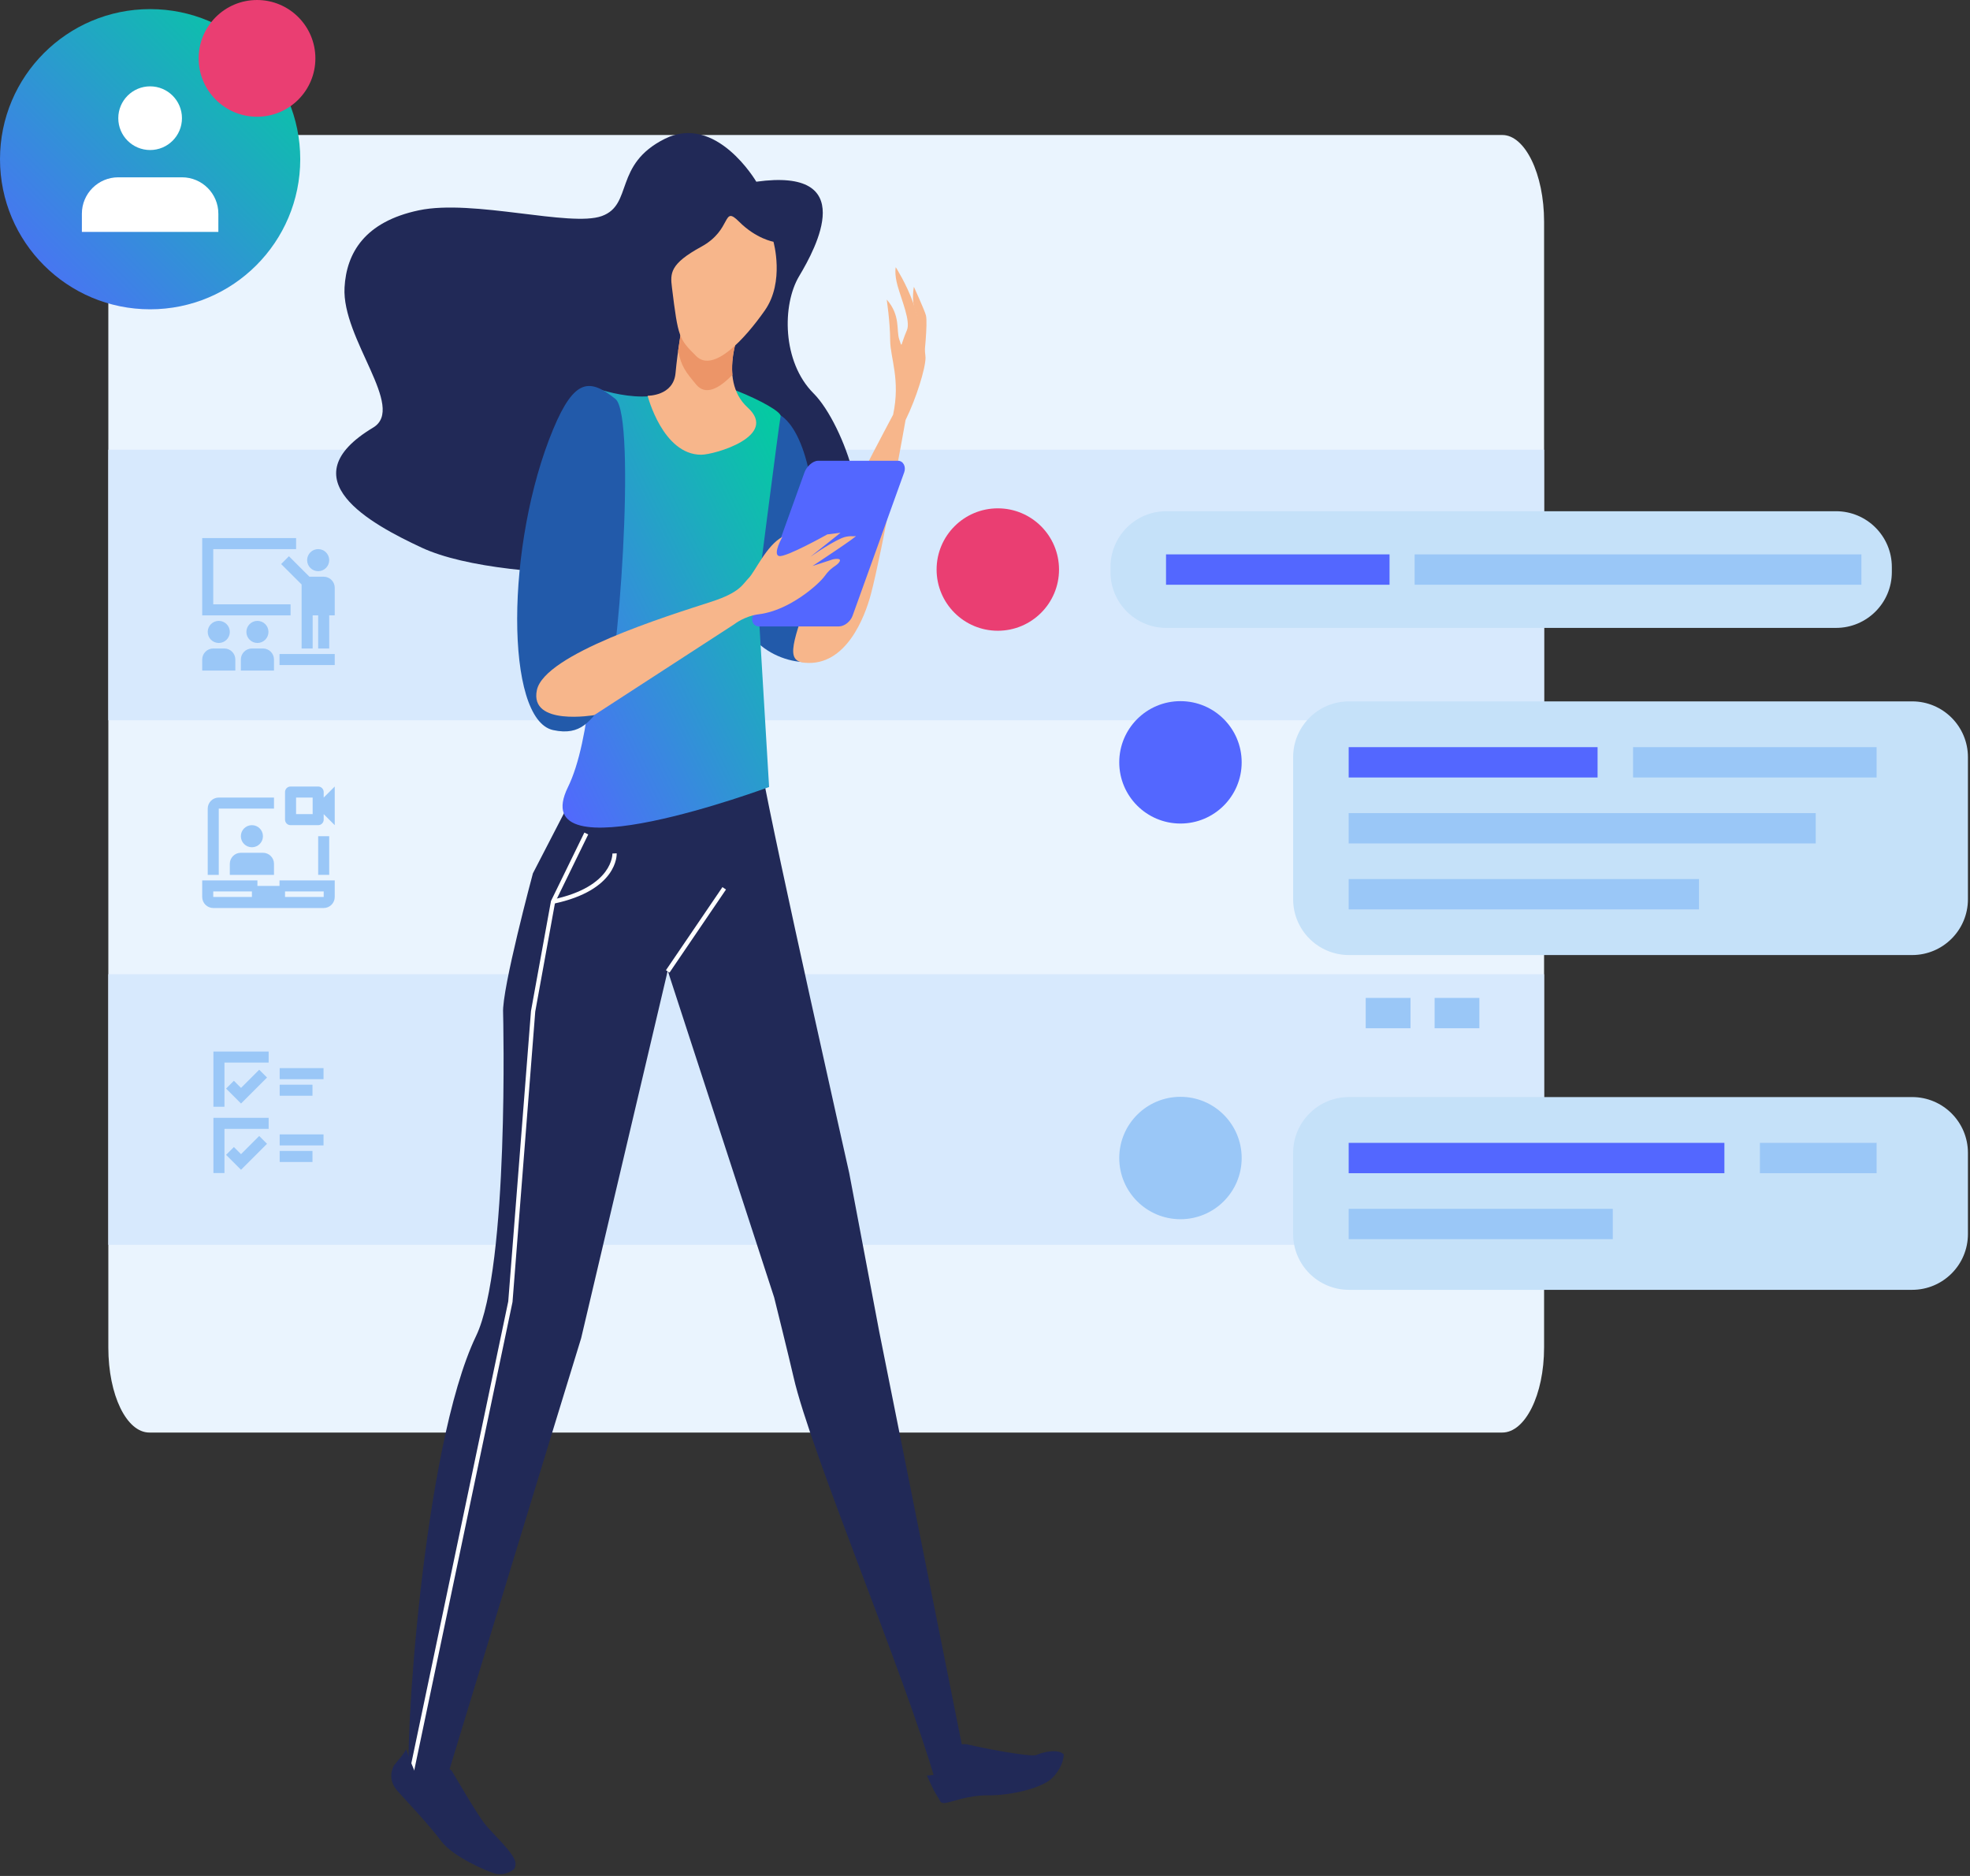 <svg width="483" height="460" viewBox="0 0 483 460" fill="none" xmlns="http://www.w3.org/2000/svg">
<rect x="0" y="0" width="483" height="460" fill="#333333" stroke="none"/>
<path d="M378.575 330.407C378.575 342.133 373.886 351.27 368.335 351.27H36.612C31.06 351.27 26.56 342.133 26.56 330.407V54.338C26.56 42.607 31.06 33.102 36.612 33.102H368.335C373.886 33.102 378.575 42.607 378.575 54.338V330.407Z" fill="#EAF4FE"/>
<path d="M26.56 176.617H378.575V110.276H26.56V176.617Z" fill="#D7E9FD"/>
<path d="M26.56 305.234H378.575V238.893H26.56V305.234Z" fill="#D7E9FD"/>
<path d="M73.613 39.036C73.613 59.366 57.134 75.844 36.807 75.844C16.479 75.844 0 59.366 0 39.036C0 18.709 16.479 2.232 36.807 2.232C57.134 2.232 73.613 18.709 73.613 39.036Z" fill="url(#paint0_linear_1788_13963)"/>
<path d="M53.537 56.859V52.399C53.537 47.475 49.541 43.477 44.613 43.477H29C24.07 43.477 20.075 47.475 20.075 52.399V56.859H53.537Z" fill="white"/>
<path d="M44.613 28.98C44.613 24.674 41.119 21.173 36.807 21.173C32.493 21.173 29 24.674 29 28.98C29 33.295 32.493 36.789 36.807 36.789C41.119 36.789 44.613 33.295 44.613 28.98Z" fill="white"/>
<path d="M77.326 14.315C77.326 22.219 70.921 28.625 63.017 28.625C55.113 28.625 48.704 22.219 48.704 14.315C48.704 6.41 55.113 0.001 63.017 0.001C70.921 0.001 77.326 6.41 77.326 14.315Z" fill="#EA3E72"/>
<path d="M463.836 140.282C463.836 147.841 457.708 153.965 450.149 153.965H285.951C278.391 153.965 272.267 147.841 272.267 140.282V139.04C272.267 131.481 278.391 125.356 285.951 125.356H450.149C457.708 125.356 463.836 131.481 463.836 139.04V140.282Z" fill="#C5E1F9"/>
<path d="M482.493 220.497C482.493 228.056 476.366 234.184 468.81 234.184H330.732C323.176 234.184 317.049 228.056 317.049 220.497V185.667C317.049 178.107 323.176 171.983 330.732 171.983H468.81C476.366 171.983 482.493 178.107 482.493 185.667V220.497Z" fill="#C5E1F9"/>
<path d="M340.683 143.383H285.884V135.938H340.683V143.383Z" fill="#5367FF"/>
<path d="M456.372 143.383H346.84V135.938H456.372V143.383Z" fill="#9AC7F7"/>
<path d="M229.634 139.66C229.634 147.944 236.354 154.664 244.642 154.664C252.929 154.664 259.649 147.944 259.649 139.66C259.649 131.372 252.929 124.649 244.642 124.649C236.354 124.649 229.634 131.372 229.634 139.66Z" fill="#EA3E72"/>
<path d="M391.688 190.648H330.666V183.206H391.688V190.648Z" fill="#5367FF"/>
<path d="M460.103 190.648H400.393V183.206H460.103V190.648Z" fill="#9AC7F7"/>
<path d="M445.176 206.82H330.666V199.378H445.176V206.82Z" fill="#9AC7F7"/>
<path d="M416.564 222.992H330.666V215.55H416.564V222.992Z" fill="#9AC7F7"/>
<path d="M274.416 186.927C274.416 195.218 281.138 201.938 289.423 201.938C297.711 201.938 304.431 195.218 304.431 186.927C304.431 178.642 297.711 171.926 289.423 171.926C281.138 171.926 274.416 178.642 274.416 186.927Z" fill="#5367FF"/>
<path d="M345.823 252.133H334.845V244.694H345.823V252.133Z" fill="#9AC7F7"/>
<path d="M362.711 252.133H351.734V244.694H362.711V252.133Z" fill="#9AC7F7"/>
<path d="M482.493 302.594C482.493 310.153 476.366 316.277 468.81 316.277H330.732C323.176 316.277 317.049 310.153 317.049 302.594V282.692C317.049 275.136 323.176 269.009 330.732 269.009H468.81C476.366 269.009 482.493 275.136 482.493 282.692V302.594Z" fill="#C5E1F9"/>
<path d="M422.783 287.68H330.666V280.238H422.783V287.68Z" fill="#5367FF"/>
<path d="M460.104 287.68H431.493V280.238H460.104V287.68Z" fill="#9AC7F7"/>
<path d="M395.417 303.855H330.666V296.413H395.417V303.855Z" fill="#9AC7F7"/>
<path d="M274.416 283.957C274.416 292.244 281.138 298.961 289.423 298.961C297.711 298.961 304.431 292.244 304.431 283.957C304.431 275.666 297.711 268.949 289.423 268.949C281.138 268.949 274.416 275.666 274.416 283.957Z" fill="#9AC7F7"/>
<path d="M185.429 44.556C185.429 44.556 175.611 27.734 162.992 34.041C150.374 40.352 155.282 50.167 147.57 52.971C139.857 55.775 116.021 48.767 102.701 51.568C89.379 54.371 84.942 62.07 84.474 70.497C83.773 83.116 99.66 99.942 91.484 104.849C70.452 117.468 90.921 128.468 103.403 134.294C124.436 144.109 185.429 142.005 184.726 132.191C184.022 122.376 195.944 128.687 205.756 129.387C215.571 130.087 207.159 104.149 199.448 96.438C191.737 88.724 191.737 74.705 195.944 67.694C200.148 60.682 210.667 41.053 185.429 44.556Z" fill="#212957"/>
<path d="M141.607 192.964L130.658 214.152C130.658 214.152 122.992 242.628 123.35 248.378C123.362 248.565 124.885 310.623 116.721 327.601C103.577 354.942 98.933 430.774 100.422 436.965C101.056 439.601 108.087 440.855 108.31 440.12C135.65 350.208 142.486 328.127 142.486 328.127L163.711 238.021L189.807 318.137C189.807 318.137 193.463 332.847 194.541 337.59C198.742 356.114 221.929 410.844 229.241 436.439C230.293 440.12 238.179 439.595 238.179 439.595L215.571 326.549L208.211 287.641C208.211 287.641 189.788 205.833 186.937 189.533C184.086 173.236 153.323 180.333 141.607 192.964Z" fill="#212957"/>
<path d="M190.069 101.255C190.069 101.255 196.624 102.17 199.27 120.707C201.921 139.247 204.659 161.193 198.956 162.213C193.25 163.23 177.562 158.342 181.23 139.599C184.899 120.856 190.069 101.255 190.069 101.255Z" fill="#225AAA"/>
<path d="M166.936 93.894C160.625 100.731 145.379 94.946 145.379 94.946C145.379 94.946 150.265 170.567 139.264 192.978C128.264 215.387 188.565 192.978 188.565 192.978L185.714 145.307C185.714 145.307 190.979 104.083 191.385 102.046C191.793 100.009 170.37 90.172 166.936 93.894Z" fill="url(#paint1_linear_1788_13963)"/>
<path d="M150.897 97.835C144.698 92.874 140.91 92.579 135.65 105.198C123.892 133.414 123.819 176.443 135.597 179.019C142.567 180.543 144.764 176.573 148.126 172.296C151.488 168.016 156.156 102.043 150.897 97.835Z" fill="#225AAA"/>
<path d="M164.148 238.492L163.277 237.9L177.128 217.529L177.996 218.121L164.148 238.492Z" fill="white"/>
<path d="M100.936 437.078L99.906 436.863L124.612 319.119L130.186 247.908L135.092 220.919L135.124 220.855L143.274 204.15L144.219 204.609L136.101 221.251L131.231 248.044L125.656 319.267L125.649 319.299L100.936 437.078Z" fill="white"/>
<path d="M135.705 221.598L135.489 220.568C150.364 217.435 150.153 209.375 150.149 209.293L151.199 209.242C151.217 209.609 151.448 218.284 135.705 221.598Z" fill="white"/>
<path d="M223.884 74.245C222.239 69.61 219.616 65.517 219.616 65.517C219.616 65.517 219.227 67.098 220.082 70.127C221.077 73.637 223.288 78.779 222.357 80.955C220.706 84.779 221.251 85.486 220.478 83.23C219.711 80.965 220.842 77.372 217.408 73.45C217.37 73.412 218.225 78.605 218.251 83.509C218.282 87.754 220.807 93.159 218.97 101.688C212.966 113.001 204.276 129.403 199.451 143.013C194.271 157.624 192.443 162.069 197.325 162.513C207.409 163.432 212.022 151.345 213.521 145.709C216.321 135.181 222.027 102.98 222.027 102.98C222.056 102.926 222.081 102.873 222.11 102.819C224.587 97.794 226.928 90.349 226.916 87.716C226.912 86.275 225.857 79.843 223.884 74.245Z" fill="#F7B68B"/>
<path d="M226.514 88.234C226.514 88.234 227.512 79.145 227.015 77.317C226.669 76.043 224.065 70.325 224.065 70.325C224.065 70.325 223.422 73.635 224.341 75.993C225.256 78.347 226.514 88.234 226.514 88.234Z" fill="#F7B68B"/>
<path d="M209.016 151.032C208.521 152.382 207.032 153.602 205.679 153.602H186.122C184.773 153.602 184.076 152.382 184.57 151.032L197.249 115.812C197.74 114.459 199.232 112.983 200.582 112.983H220.139C221.489 112.983 222.185 114.459 221.694 115.812L209.016 151.032Z" fill="#5367FF"/>
<path d="M191.825 131.656C191.825 131.656 189.38 135.936 191.011 136.342C192.643 136.751 202.825 131.045 202.825 131.045L206.085 130.636L198.089 137.004C197.481 137.311 203.269 133.266 206.339 131.96C208.103 131.216 209.307 131.602 209.751 131.453C210.974 131.045 199.21 138.788 199.21 138.788L204.203 137.159C204.203 137.159 206.899 136.545 205.578 138.075C204.856 138.905 203.741 139.092 202.214 141.23C200.687 143.372 193.457 149.693 186.173 150.602C182.505 151.061 180.059 153.048 180.059 153.048L145.683 175.354C145.683 175.354 129.793 178.104 131.626 169.243C133.459 160.382 163.559 151.061 174.407 147.548C181.535 145.238 182.049 143.268 183.572 141.74C185.103 140.213 187.954 133.693 191.825 131.656Z" fill="#F7B68B"/>
<path d="M181.921 79.604C181.921 79.604 175.61 92.926 183.321 99.937C191.032 106.948 175.128 111.504 171.928 111.504C162.465 111.504 158.784 97.044 158.784 97.044C158.784 97.044 165.095 97.133 165.621 91.522C166.717 79.822 169.654 68.389 169.654 68.389L181.921 79.604Z" fill="#F7B68B"/>
<path d="M181.922 79.607L169.655 68.391C169.655 68.391 167.577 76.505 166.265 86.051C167.064 89.947 168.15 91.237 170.704 94.313C172.969 97.038 176.251 95.355 179.565 91.909C179.011 85.762 181.922 79.607 181.922 79.607Z" fill="#EC9568"/>
<path d="M164.747 70.496C164.316 67.015 164.218 64.711 171.929 60.504C179.64 56.3 177.014 50.166 181.221 54.371C185.429 58.578 189.633 59.278 189.633 59.278C189.633 59.278 192.436 69.093 187.529 76.104C182.622 83.115 174.91 91.527 170.703 87.323C166.499 83.115 166.277 82.944 164.747 70.496Z" fill="#F7B68B"/>
<path d="M232.165 434.39C234.721 433.398 234.959 431.424 234.788 429.581C234.614 427.743 235.859 427.35 237.814 427.876C239.771 428.396 252.685 430.968 254.133 430.322C255.584 429.682 258.97 428.804 260.593 429.999C260.672 430.056 260.741 430.129 260.805 430.202C260.821 432.14 259.3 435.176 257.111 436.69C254.155 438.73 247.461 440.276 242.312 440.229C237.17 440.181 233.156 441.997 231.604 442.117C231.221 442.142 230.904 442.05 230.628 441.873C230.321 441.347 230.036 440.764 229.706 440.283C228.845 439.038 227.248 435.369 227.248 435.369C227.248 435.369 229.611 435.385 232.165 434.39Z" fill="#212957"/>
<path d="M97.444 439.144C95.425 436.869 95.711 434.42 96.645 432.833C96.951 432.503 97.261 432.11 97.552 431.699C98.262 430.995 99.014 429.899 99.596 428.961C100.068 430.292 101.725 434.889 102.343 435.675C103.07 436.603 105.173 437.278 105.271 435.228L105.279 435.212C105.856 435.196 106.341 434.841 106.396 433.897C107.86 433.264 110.306 433.479 110.782 434.249C111.47 435.348 116.834 444.701 118.879 447.251C120.923 449.801 125.765 454.132 126.339 456.524C126.476 457.117 126.368 457.728 126.077 458.298C124.858 459.3 123.054 459.873 121.383 459.414C119.434 458.875 111.028 455.304 108.156 451.436C105.286 447.565 99.987 441.995 97.444 439.144Z" fill="#212957"/>
<path d="M57.345 265.015L55.43 266.928L59.096 270.594L65.469 264.219L63.553 262.306L59.096 266.763L57.345 265.015Z" fill="#9AC7F7"/>
<path d="M79.32 261.912H68.573V264.621H79.32V261.912Z" fill="#9AC7F7"/>
<path d="M68.573 268.684H76.612V265.975H68.573V268.684Z" fill="#9AC7F7"/>
<path d="M65.866 257.845H52.327V271.383H55.035V260.551H65.866V257.845Z" fill="#9AC7F7"/>
<path d="M57.345 281.261L55.43 283.178L59.096 286.844L65.469 280.469L63.553 278.553L59.096 283.01L57.345 281.261Z" fill="#9AC7F7"/>
<path d="M68.573 280.867H79.32V278.158H68.573V280.867Z" fill="#9AC7F7"/>
<path d="M68.573 284.93H76.612V282.221H68.573V284.93Z" fill="#9AC7F7"/>
<path d="M52.327 287.637H55.035V276.808H65.866V274.099H52.327V287.637Z" fill="#9AC7F7"/>
<path d="M78.009 140.059C79.504 140.059 80.717 138.848 80.717 137.353C80.717 135.854 79.504 134.644 78.009 134.644C76.513 134.644 75.301 135.854 75.301 137.353C75.301 138.848 76.513 140.059 78.009 140.059Z" fill="#9AC7F7"/>
<path d="M82.07 144.118C82.07 142.626 80.854 141.413 79.362 141.413H75.867L70.842 136.391L68.928 138.308L73.947 143.32V148.18V150.889V159.012H76.654V150.889H78.008V159.012H80.716V150.889H82.07V144.118Z" fill="#9AC7F7"/>
<path d="M57.7 161.721C57.7 160.226 56.488 159.012 54.992 159.012H52.284C50.789 159.012 49.577 160.226 49.577 161.721V164.43H57.7V161.721Z" fill="#9AC7F7"/>
<path d="M50.93 154.951C50.93 156.447 52.143 157.66 53.638 157.66C55.133 157.66 56.346 156.447 56.346 154.951C56.346 153.456 55.133 152.243 53.638 152.243C52.143 152.243 50.93 153.456 50.93 154.951Z" fill="#9AC7F7"/>
<path d="M59.053 161.721V164.43H67.177V161.721C67.177 160.226 65.964 159.012 64.469 159.012H61.761C60.266 159.012 59.053 160.226 59.053 161.721Z" fill="#9AC7F7"/>
<path d="M65.823 154.951C65.823 153.456 64.611 152.243 63.115 152.243C61.62 152.243 60.407 153.456 60.407 154.951C60.407 156.447 61.62 157.66 63.115 157.66C64.611 157.66 65.823 156.447 65.823 154.951Z" fill="#9AC7F7"/>
<path d="M82.071 160.369H68.531V163.074H82.071V160.369Z" fill="#9AC7F7"/>
<path d="M71.239 148.186H52.284V134.648H72.594V131.94H49.577V150.895H71.239V148.186Z" fill="#9AC7F7"/>
<path d="M76.654 199.63H72.593V195.569H76.654V199.63ZM79.362 194.213C79.362 193.468 78.757 192.86 78.008 192.86H71.239C70.49 192.86 69.885 193.468 69.885 194.213V200.983C69.885 201.731 70.49 202.336 71.239 202.336H78.008C78.757 202.336 79.362 201.731 79.362 200.983V199.63L82.07 202.336V192.86L79.362 195.569V194.213Z" fill="#9AC7F7"/>
<path d="M78.009 205.044V214.523H80.717V205.044H78.009Z" fill="#9AC7F7"/>
<path d="M67.177 195.568H53.638C52.145 195.568 50.93 196.782 50.93 198.274V214.523H53.638V198.274H67.177V195.568Z" fill="#9AC7F7"/>
<path d="M79.363 219.944H69.885V218.591H79.363V219.944ZM52.284 219.944V218.591H61.762V219.944H52.284ZM68.532 217.235H63.116V215.882H49.577V219.944C49.577 221.436 50.792 222.652 52.284 222.652H79.363C80.855 222.652 82.071 221.436 82.071 219.944V215.882H68.532V217.235Z" fill="#9AC7F7"/>
<path d="M56.346 211.815V214.523H67.177V211.815C67.177 210.319 65.964 209.106 64.469 209.106H59.053C57.558 209.106 56.346 210.319 56.346 211.815Z" fill="#9AC7F7"/>
<path d="M64.469 205.045C64.469 203.55 63.256 202.336 61.761 202.336C60.266 202.336 59.053 203.55 59.053 205.045C59.053 206.541 60.266 207.754 61.761 207.754C63.256 207.754 64.469 206.541 64.469 205.045Z" fill="#9AC7F7"/>
<defs>
<linearGradient id="paint0_linear_1788_13963" x1="0" y1="75.844" x2="73.612" y2="2.23" gradientUnits="userSpaceOnUse">
<stop stop-color="#5367FF"/>
<stop offset="1" stop-color="#00D09C"/>
</linearGradient>
<linearGradient id="paint1_linear_1788_13963" x1="137.923" y1="202.938" x2="224.384" y2="160.864" gradientUnits="userSpaceOnUse">
<stop stop-color="#5367FF"/>
<stop offset="1" stop-color="#00D09C"/>
</linearGradient>
</defs>
</svg>
